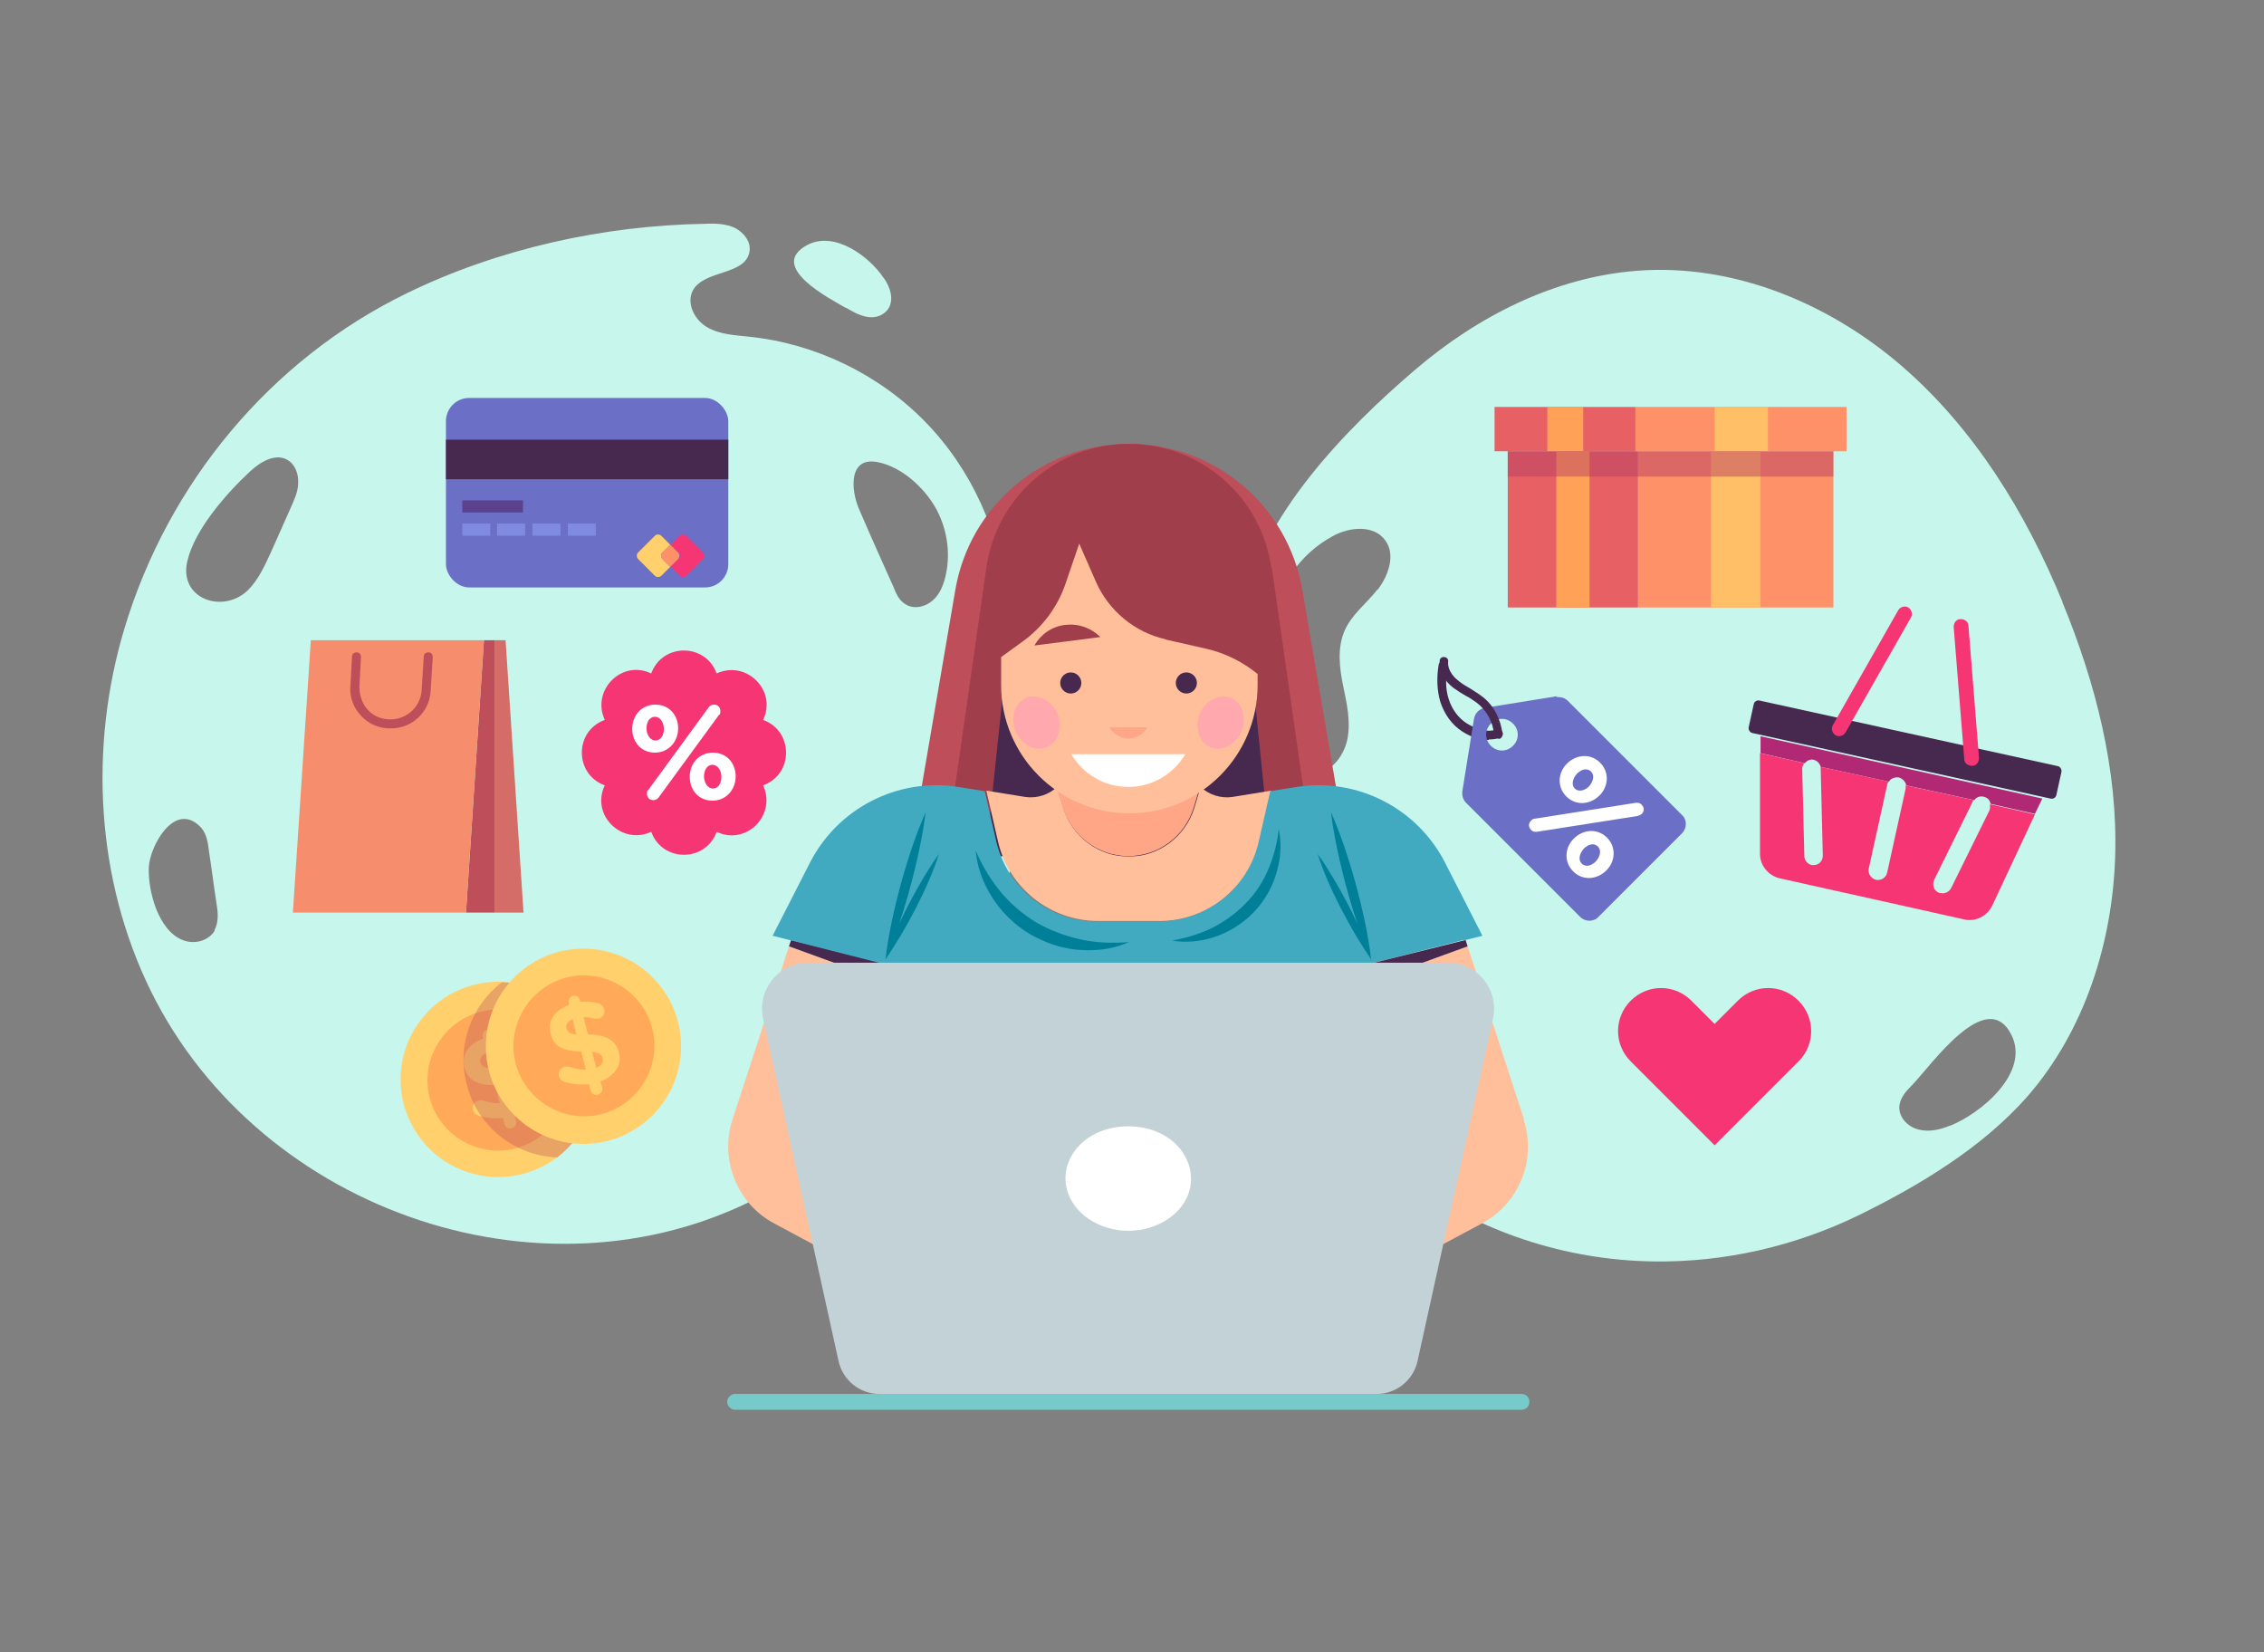 <?xml version="1.0" encoding="UTF-8"?>
<svg id="Layer_1" xmlns="http://www.w3.org/2000/svg" version="1.1" viewBox="0 0 429 313">
  <rect x="0" y="0" width="429" height="313" fill="#808080" stroke="none"/>
  <!-- Generator: Adobe Illustrator 29.1.0, SVG Export Plug-In . SVG Version: 2.1.0 Build 142)  -->
  <defs>
    <style>
      .st0 {
        fill: #ffd06b;
      }

      .st1 {
        fill: #e76164;
      }

      .st2 {
        fill: #ff9168;
      }

      .st3 {
        fill: #808ae0;
      }

      .st4 {
        fill: #41a9c0;
      }

      .st5 {
        fill: #ffbf67;
      }

      .st6 {
        fill: #ffa959;
      }

      .st7 {
        fill: #bd4e5a;
      }

      .st8 {
        fill: #ffa8ad;
      }

      .st9 {
        fill: #76cbca;
      }

      .st10 {
        fill: #f68d6c;
      }

      .st11 {
        fill: #a03e4b;
      }

      .st12 {
        fill: #47284f;
      }

      .st13 {
        fill: #ffa258;
      }

      .st14 {
        fill: #c7f6ed;
      }

      .st15 {
        fill: #008098;
      }

      .st16 {
        fill: #f63575;
      }

      .st17 {
        fill: #fff;
      }

      .st18 {
        fill: #ffbf9b;
      }

      .st19 {
        fill: #c3d2d7;
      }

      .st20 {
        fill: #bb4063;
        opacity: .5;
      }

      .st21 {
        fill: #5c418e;
      }

      .st22 {
        opacity: .3;
      }

      .st23 {
        fill: #b12975;
      }

      .st24 {
        fill: #ae3e58;
      }

      .st25 {
        fill: #d46c67;
      }

      .st26 {
        fill: #6b70c6;
      }

      .st27 {
        fill: #ffa687;
      }
    </style>
  </defs>
  <g>
    <path class="st14" d="M190.7,113.6c-1.1-12.5-6.6-24.7-15.4-33.7-8.8-9-20.8-14.8-33.3-16.1-2.7-.3-5.6-.4-8-1.8-2.4-1.4-4-4.5-2.7-7,2.2-3.9,9.8-2.8,10.7-7.2.4-1.9-1-3.7-2.7-4.6-1.7-.8-3.7-.9-5.6-.8-19.3.3-39.3,4.7-56.7,13.2-25.8,12.6-45.1,35.9-53.4,63.4-6.8,22.6-5.4,47.7,5,68.8,20.8,42.1,75.9,61,117.3,37.9,20.7-11.5,36.2-31.6,43.6-54.2,7.4-22.6,3.4-34.4,1.4-58ZM40.7,176.3c-1.2,2-3.9,2.7-6.1,1.8-4.6-1.8-6.6-9.3-6.4-13.8.2-4,4.8-12.4,9.6-7.8,1.3,1.2,1.6,3,1.8,4.8.5,3.2.9,6.5,1.4,9.7.3,1.8.5,3.7-.4,5.3ZM55,96.4c-1.2,2.7-2.4,5.4-3.6,8.1-1.2,2.6-2.4,5.3-4.4,7.3-4.7,4.6-13.2,1.7-11.5-5.5,1.4-6,7.4-12.8,11.8-16.9,1.9-1.8,4.8-3.6,7.1-2.3,1.5.8,2.2,2.7,2.1,4.4,0,1.7-.8,3.3-1.5,4.9ZM179.2,109c-.4,1.8-1.1,3.6-2.5,4.8-1.4,1.2-3.5,1.7-5.1.7-1.2-.7-1.8-2-2.3-3.3-2.2-4.9-4.4-9.8-6.5-14.7-1.6-3.6-2.1-10.2,3.7-8.9,4.3.9,8.4,4.6,10.6,8.3,2.3,3.9,3.1,8.7,2.1,13.1Z"/>
    <g>
      <rect class="st26" x="84.5" y="75.4" width="53.5" height="35.9" rx="4.4" ry="4.4"/>
      <rect class="st12" x="84.5" y="83.3" width="53.5" height="7.5"/>
      <rect class="st21" x="87.6" y="94.8" width="11.5" height="2.3"/>
      <rect class="st3" x="87.6" y="99.2" width="5.3" height="2.3"/>
      <rect class="st3" x="94.2" y="99.2" width="5.3" height="2.3"/>
      <rect class="st3" x="100.9" y="99.2" width="5.3" height="2.3"/>
      <rect class="st3" x="107.6" y="99.2" width="5.3" height="2.3"/>
      <g>
        <path class="st0" d="M125.5,104.7l1.5-1.5-1.7-1.7c-.3-.3-.9-.3-1.2,0l-3.2,3.2c-.3.3-.3.9,0,1.2l3.2,3.2c.3.3.9.3,1.2,0l1.7-1.7-1.5-1.5c-.3-.3-.3-.9,0-1.2Z"/>
        <path class="st16" d="M133.2,104.7l-3.2-3.2c-.3-.3-.9-.3-1.2,0l-1.7,1.7,1.5,1.5c.3.3.3.9,0,1.2l-1.5,1.5,1.7,1.7c.3.3.9.3,1.2,0l3.2-3.2c.3-.3.3-.9,0-1.2Z"/>
        <path class="st2" d="M128.5,104.7l-1.5-1.5-1.5,1.5c-.3.3-.3.9,0,1.2l1.5,1.5,1.5-1.5c.3-.3.3-.9,0-1.2Z"/>
      </g>
    </g>
    <g>
      <polygon class="st7" points="91.7 121.3 93.7 121.3 93.7 172.9 88.3 172.9 91.7 121.3"/>
      <polygon class="st25" points="95.8 121.3 93.7 121.3 93.7 172.9 99.2 172.9 95.8 121.3"/>
      <polygon class="st10" points="88.3 172.9 55.5 172.9 58.9 121.3 91.7 121.3 88.3 172.9"/>
      <path class="st7" d="M73.9,138c-2.1,0-4-.8-5.5-2.4-1.4-1.5-2.2-3.5-2-5.6l.3-5.6c0-.5.4-.8.9-.8.5,0,.8.4.8.9l-.3,5.6c0,1.6.5,3.2,1.6,4.4,1.1,1.2,2.6,1.8,4.3,1.8,3.1,0,5.7-2.4,5.9-5.5l.4-6.4c0-.5.4-.8.9-.8.5,0,.8.4.8.9l-.4,6.4c-.2,4-3.5,7.1-7.5,7.1Z"/>
    </g>
    <g>
      <path class="st16" d="M144.6,136.4h0c2.7-5.6-3.2-11.4-8.8-8.8h0c-2.1-5.8-10.3-5.8-12.4,0-5.6-2.7-11.4,3.2-8.8,8.8h0c-5.8,2.1-5.8,10.3,0,12.4-2.7,5.6,3.2,11.4,8.8,8.8,2.1,5.8,10.3,5.8,12.4,0h0c5.6,2.7,11.4-3.2,8.8-8.8,5.8-2.1,5.8-10.3,0-12.4Z"/>
      <path class="st17" d="M119.8,138.1h0c0-2.6,1.8-4.6,4.4-4.6s4.3,2,4.3,4.5h0c0,2.5-1.8,4.6-4.4,4.6s-4.3-2-4.3-4.5ZM125.8,138.1h0c0-1.2-.7-2.3-1.7-2.3s-1.6,1-1.6,2.2h0c0,1.2.7,2.3,1.7,2.3s1.6-1,1.6-2.2ZM122.9,149.6l11.4-15.6c.2-.3.6-.5,1-.5.7,0,1.2.5,1.2,1.2s-.1.6-.3.8l-11.4,15.6c-.2.3-.6.5-1,.5-.7,0-1.2-.5-1.2-1.2s.1-.6.3-.8ZM130.7,147.2h0c0-2.6,1.8-4.6,4.4-4.6s4.3,2,4.3,4.5h0c0,2.5-1.8,4.6-4.4,4.6s-4.3-2-4.3-4.5ZM136.7,147.2h0c0-1.2-.7-2.3-1.7-2.3s-1.6,1-1.6,2.2h0c0,1.2.7,2.3,1.7,2.3s1.6-1,1.6-2.2Z"/>
    </g>
    <g>
      <g>
        <g>
          <circle class="st0" cx="94.3" cy="204.6" r="18.5" transform="translate(-47.2 29.3) rotate(-14.2)"/>
          <path class="st6" d="M107.3,201.4c1.8,7.1-2.6,14.4-9.7,16.2-7.1,1.8-14.4-2.6-16.2-9.7s2.6-14.4,9.7-16.2c7.1-1.8,14.4,2.6,16.2,9.7Z"/>
          <path class="st0" d="M92.2,195.1c.6-.2,1.2.2,1.4.8v.3c1.3-.1,2.4,0,3.5.3.5.1.9.5,1.1,1.1.2.8-.3,1.6-1.1,1.8-.3,0-.5,0-.8,0-.7-.2-1.4-.3-2-.3l.8,3.3c3.5,0,5.3,1.1,5.9,3.5.6,2.4-.9,4.4-3.5,5.4l.3,1.1c.2.6-.2,1.2-.8,1.4-.6.2-1.2-.2-1.4-.8l-.3-1.2c-1.6.2-3.2,0-4.6-.4-.5-.2-.9-.5-1.1-1.1-.2-.8.3-1.6,1.1-1.8.3,0,.6,0,.9,0,1.1.4,2,.6,3.1.5l-.9-3.4c-3.3,0-5.2-.9-5.8-3.4-.6-2.4.8-4.4,3.5-5.4v-.3c-.2-.6.2-1.3.8-1.4ZM92.9,202.4l-.7-2.9c-1,.4-1.3,1-1.2,1.7.2.7.6,1.1,1.9,1.2ZM95.9,205.7l.8,3c1-.4,1.4-1,1.2-1.8-.2-.7-.7-1.1-1.9-1.2Z"/>
        </g>
        <g class="st22">
          <path class="st24" d="M112.3,200.1c-2-8.2-9.2-13.7-17.2-14-5.7,4.4-8.6,11.8-6.7,19.2,2,8.2,9.2,13.7,17.2,14,5.7-4.4,8.6-11.8,6.7-19.2Z"/>
        </g>
      </g>
      <g>
        <circle class="st0" cx="110.6" cy="198.2" r="18.5" transform="translate(-2.8 1.6) rotate(-.8)"/>
        <path class="st6" d="M123.6,194.9c1.8,7.1-2.6,14.4-9.7,16.2-7.1,1.8-14.4-2.6-16.2-9.7-1.8-7.1,2.6-14.4,9.7-16.2,7.1-1.8,14.4,2.6,16.2,9.7Z"/>
        <path class="st0" d="M108.5,188.7c.6-.2,1.3.2,1.4.8v.3c1.3-.1,2.4,0,3.5.3.5.1.9.5,1.1,1.1.2.8-.3,1.6-1.1,1.8-.3,0-.5,0-.8,0-.7-.2-1.4-.3-2-.3l.8,3.3c3.5,0,5.3,1.1,5.9,3.5.6,2.4-.9,4.4-3.5,5.4l.3,1.1c.2.6-.2,1.2-.8,1.4-.6.2-1.2-.2-1.4-.8l-.3-1.2c-1.6.2-3.2,0-4.6-.4-.5-.2-.9-.5-1.1-1.1-.2-.8.3-1.6,1.1-1.8.3,0,.6,0,.9,0,1.1.4,2,.6,3.1.5l-.9-3.4c-3.3,0-5.2-.9-5.8-3.4-.6-2.4.8-4.4,3.5-5.4v-.3c-.2-.6.2-1.3.8-1.4ZM109.2,196l-.7-2.9c-1,.4-1.3,1-1.2,1.7.2.7.6,1.1,1.9,1.2ZM112.2,199.3l.8,3c1-.4,1.4-1,1.2-1.8-.2-.7-.7-1.1-1.9-1.2Z"/>
      </g>
    </g>
    <path class="st14" d="M160.3,58.3c1.2.7,2.4,1.4,3.8,1.7,1.4.3,2.9,0,3.9-1.1.8-.8,1-2.1.8-3.2-.2-1.1-.7-2.2-1.4-3.1-2.7-4-9.2-8.9-14.4-6.2-7.7,4.1,4.3,10.2,7.2,11.9Z"/>
  </g>
  <g>
    <path class="st14" d="M390.8,114c-6.9-16.8-16.7-32.8-30.5-44.7-13.8-11.9-31.9-19.4-50.1-18-15.6,1.2-30.2,8.6-42.1,18.8-13,11.1-29.1,27.6-32.6,45.1-4.4,22.2-4.6,47.9,2.6,69.4,10.8,32.4,41.3,53.9,75.2,54.4,13.5.2,26.9-2.9,39-8.8,11.4-5.6,23.4-12.8,31.9-22.5,10.8-12.4,16.1-29.1,16.6-45.5s-3.7-32.8-10-48.1ZM261,111.7c-2.1,2.7-5,4.8-6.3,8-1.3,3.2-.9,6.8-.2,10.2s1.5,6.8.8,10.2c-.7,3.4-3.4,6.6-6.8,6.6-2.1,0-4.1-1.3-5.4-3-1.3-1.7-2-3.8-2.5-5.8-3.1-12.8-.6-29.5,11.9-36.3,3.2-1.8,7.9-2.2,10,.8,2,2.7.6,6.7-1.5,9.4ZM369.4,213.3c-1.9.8-4,1.2-5.9.7-2-.5-3.7-2.3-3.6-4.3.1-1.7,1.3-3,2.5-4.2,3.5-3.6,14-18.7,18.7-9.5,3.7,7.2-5.8,15-11.6,17.3Z"/>
    <g>
      <g>
        <g>
          <rect class="st1" x="285.7" y="85.5" width="24.7" height="29.6"/>
          <rect class="st13" x="294.9" y="85.5" width="6.3" height="29.6"/>
        </g>
        <g>
          <rect class="st2" x="310.4" y="85.5" width="37" height="29.6"/>
          <rect class="st5" x="324.2" y="85.5" width="9.4" height="29.6"/>
        </g>
        <g>
          <rect class="st1" x="283.2" y="77.1" width="26.7" height="8.4"/>
          <rect class="st13" x="293.2" y="77.1" width="6.8" height="8.4"/>
        </g>
        <g>
          <rect class="st2" x="309.9" y="77.1" width="40" height="8.4"/>
          <rect class="st5" x="324.9" y="77.1" width="10.1" height="8.4"/>
        </g>
      </g>
      <rect class="st20" x="285.7" y="85.5" width="24.7" height="4.8"/>
      <rect class="st20" x="310.4" y="85.5" width="37" height="4.8"/>
    </g>
    <g>
      <rect class="st12" x="331" y="139.1" width="59.7" height="6.3" rx=".9" ry=".9" transform="translate(39.1 -74.4) rotate(12.4)"/>
      <g>
        <path class="st23" d="M343.2,143.9c.9,0,1.6.6,1.8,1.4l12.9,2.8c.4-.6,1.1-.9,1.9-.8.7.2,1.3.8,1.4,1.5l12.9,2.8c.5-.7,1.4-.9,2.2-.5.5.2.8.7.9,1.2l8.4,1.9,1.4-2.9-53.4-11.8v3.2s8.4,1.9,8.4,1.9c.3-.4.8-.7,1.4-.7Z"/>
        <path class="st16" d="M377.1,152.3c0,.4,0,.8-.1,1.2l-7.3,14.8c-.4.7-1.2,1.1-2,.9-.1,0-.3,0-.4-.1-.9-.4-1.2-1.5-.8-2.4l7.3-14.8c0-.1.1-.2.2-.3l-12.9-2.8c0,.2,0,.4,0,.6l-3.5,15.9c-.2,1-1.2,1.6-2.1,1.4s-1.6-1.2-1.4-2.1l3.5-15.9c0-.2.1-.4.3-.6l-12.9-2.8c0,.1,0,.2,0,.3l.4,16.5c0,1-.7,1.8-1.7,1.8-.1,0-.3,0-.4,0-.8-.2-1.4-.9-1.4-1.7l-.4-16.5c0-.4.1-.8.4-1.1l-8.4-1.9v19.1c0,2.2,1.6,4.1,3.7,4.6l17.5,3.9,17.5,3.9c2.1.5,4.3-.6,5.3-2.6l8.1-17.3-8.4-1.9Z"/>
      </g>
      <path class="st16" d="M361.6,115.1c-.7-.4-1.5-.1-1.9.5l-12.4,21.8c-.4.7-.1,1.5.5,1.9.7.4,1.5.1,1.9-.5l12.4-21.8c.4-.7.1-1.5-.5-1.9Z"/>
      <path class="st16" d="M371.5,117.3c.8,0,1.5.5,1.5,1.3l2,25c0,.8-.5,1.5-1.3,1.5-.8,0-1.5-.5-1.5-1.3l-2-25c0-.8.5-1.5,1.3-1.5Z"/>
    </g>
    <g>
      <g>
        <path class="st12" d="M282.1,140.2c-1.6,0-3.3-.5-5-1.6-1.9-1.2-3.4-3.2-4.2-5.7-.6-2.1-.7-4.5-.3-6.9,0-.4.5-.7,1-.7.5,0,.7.5.7,1-.4,2.2-.4,4.3.2,6.1.6,2,1.9,3.7,3.5,4.7,2,1.2,4,1.7,5.6,1.1.4-.2.9,0,1.1.5.2.4,0,.9-.5,1.1-.6.2-1.3.3-2.1.3Z"/>
        <path class="st26" d="M295.1,131.9l-13.7,2.2c-1.1.2-1.9,1-2.1,2.1l-2.2,13.7c-.1.8.1,1.6.7,2.2l21.6,21.6c1,1,2.6,1,3.5,0l15.8-15.8c1-1,1-2.6,0-3.5l-21.6-21.6c-.6-.6-1.4-.8-2.2-.7ZM286.7,141.3c-1.2,1.2-3,1.2-4.2,0-1.2-1.2-1.2-3,0-4.2,1.2-1.2,3-1.2,4.2,0,1.2,1.2,1.2,3,0,4.2Z"/>
        <path class="st12" d="M283.9,139.9c-.4,0-.8-.3-.8-.8-.2-2.3-1.4-4.5-3.2-5.9-.7-.5-1.4-1-2.2-1.4-.7-.4-1.5-.9-2.2-1.4-1.9-1.4-2.9-3.4-2.7-5.2,0-.5.5-.8.9-.7.5,0,.8.5.7.9-.1,1.2.6,2.6,2.1,3.7.6.5,1.3.9,2,1.3.8.5,1.6,1,2.4,1.6,2.2,1.7,3.5,4.3,3.8,7.1,0,.5-.3.9-.7.9,0,0,0,0,0,0Z"/>
      </g>
      <path class="st17" d="M296.9,144.7h0c1.8-1.8,4.5-2,6.3-.2s1.6,4.5-.1,6.2h0c-1.8,1.8-4.5,2-6.3.2-1.8-1.8-1.6-4.5.1-6.2ZM301.1,149h0c.8-.9,1.1-2.1.4-2.8-.8-.8-1.9-.4-2.7.4h0c-.8.9-1.1,2.1-.4,2.8s1.9.4,2.7-.4ZM290.9,155.1l19.1-3c.4,0,.8,0,1.1.4.5.5.5,1.2,0,1.7-.2.2-.5.3-.8.4l-19.1,3c-.4,0-.8,0-1.1-.4-.5-.5-.5-1.2,0-1.7s.5-.3.8-.4ZM298.2,158.9h0c1.8-1.8,4.5-2,6.3-.2,1.8,1.8,1.6,4.5-.1,6.2h0c-1.8,1.8-4.5,2-6.3.2-1.8-1.8-1.6-4.5.1-6.2ZM302.4,163.2h0c.8-.9,1.1-2.1.4-2.8-.8-.8-1.9-.4-2.7.4h0c-.8.9-1.1,2.1-.4,2.8.8.8,1.9.4,2.7-.4Z"/>
    </g>
    <path class="st16" d="M340.8,189.6c-3.2-3.2-8.3-3.2-11.5,0l-4.4,4.4-4.4-4.4c-3.2-3.2-8.3-3.2-11.5,0-3.2,3.2-3.2,8.3,0,11.5l4.4,4.4,11.5,11.5,15.9-15.9c3.2-3.2,3.2-8.3,0-11.5Z"/>
  </g>
  <g>
    <path class="st9" d="M288.3,264.1h-149c-.8,0-1.5.7-1.5,1.5s.7,1.5,1.5,1.5h149c.8,0,1.5-.6,1.5-1.5s-.7-1.5-1.5-1.5Z"/>
    <g>
      <path class="st7" d="M246.8,111.9c-2.7-16.1-16.6-27.8-32.9-27.8h0c-16.3,0-30.2,11.7-32.9,27.8l-8.6,50.3h83l-8.6-50.3Z"/>
      <path class="st11" d="M240.9,107.6c-1.9-13.5-13.4-23.5-27-23.5h0c-13.6,0-25.1,10-27,23.5l-7.8,54.6h69.7l-7.8-54.6Z"/>
      <polygon class="st12" points="237.6 130.8 213.8 130.8 190.1 130.8 186.8 162.2 213.8 162.2 240.8 162.2 237.6 130.8"/>
      <g>
        <path class="st18" d="M149.5,179.3l-10.7,32.8c-2.5,7.6.9,16,7.9,19.7l16.8,9,4-58.3h-9.3l-8.8-3.2Z"/>
        <path class="st18" d="M208,174.5h11.7c9.1,0,16.9-6.3,19-15.1l2.2-9.6-7.4,1.2c-2.2.3-4.4-.4-6-1.9l-1.2,4c-1.7,5.4-6.7,9.2-12.4,9.2s-10.7-3.7-12.4-9.2l-1.2-4c-1.6,1.5-3.8,2.2-6,1.9l-7.4-1.2,2.2,9.6c2,8.8,9.9,15.1,19,15.1Z"/>
        <path class="st27" d="M213.8,162.2c5.7,0,10.7-3.7,12.4-9.2l1.2-4-13.6,3-13.6-3,1.2,4c1.7,5.4,6.7,9.2,12.4,9.2Z"/>
        <polygon class="st12" points="149.9 178.1 149.5 179.3 149.5 179.3 158.3 182.5 167.7 182.5 149.9 178.1 149.9 178.1"/>
        <path class="st18" d="M288.8,212.1l-10.7-32.8-8.8,3.2h-9.3l4,58.3,16.8-9c7.1-3.8,10.4-12.1,7.9-19.7Z"/>
        <path class="st4" d="M277.7,178.1l3.2-.8-7.1-13.9c-5.3-10.3-16.6-16.1-28.1-14.3l-5,.8-2.2,9.6c-2,8.8-9.9,15.1-19,15.1h-11.7c-9.1,0-16.9-6.3-19-15.1l-2.2-9.6-5-.8c-11.5-1.8-22.8,4-28.1,14.3l-7.1,13.9,3.2.8h0l17.7,4.5h92.3l17.7-4.5h0Z"/>
        <polygon class="st12" points="278.1 179.3 278.1 179.3 277.7 178.1 277.7 178.1 260 182.5 269.3 182.5 278.1 179.3"/>
        <path class="st15" d="M213.9,178.5c-2.6.2-5.6.2-8.6-.4-3-.6-6.1-1.7-8.9-3.3-2.8-1.7-5.2-3.8-7.1-6.2-1.9-2.4-3.4-5-4.4-7.4.2,2.6,1.1,5.6,2.9,8.5,1.7,2.8,4.3,5.5,7.4,7.3,3.1,1.8,6.6,2.9,9.9,3,3.3.2,6.4-.4,8.8-1.5Z"/>
        <path class="st15" d="M242.3,157c-.2,2.3-.8,4.8-1.8,7.3-1,2.5-2.5,4.9-4.5,6.9-1.9,2-4.3,3.6-6.7,4.8-2.4,1.1-4.9,1.8-7.2,2.2,2.2.4,5,.3,7.8-.6,2.8-.9,5.5-2.5,7.7-4.8,2.2-2.3,3.7-5.1,4.4-7.9.8-2.8.8-5.6.3-7.8Z"/>
        <path class="st15" d="M167.9,181.6c3.6-5.2,8.2-13.8,10-19.8-2.4,3.4-5.3,8.4-7.5,13.2,2.3-6.9,4.3-15.2,5-21.1-3.3,7.3-6.7,19.7-7.6,27.8,0,0,0,0,0,0,0,0,0,0,0,0,0,0,0,.1,0,.2,0-.1.1-.3.2-.4Z"/>
        <path class="st15" d="M259.7,181.6c-3.6-5.2-8.2-13.8-10-19.8,2.4,3.4,5.3,8.4,7.5,13.2-2.3-6.9-4.3-15.2-5-21.1,3.3,7.3,6.7,19.7,7.6,27.8,0,0,0,0,0,0,0,0,0,0,0,0,0,0,0,.1,0,.2,0-.1-.1-.3-.2-.4Z"/>
      </g>
      <path class="st18" d="M220.8,121.1c-5.8-1.3-10.7-5.4-13.1-10.8l-3.2-7.3-2.6,7.6c-1.5,4.4-4.4,8.3-8.2,11l-4,2.9v5.3c0,13.4,10.9,24.3,24.3,24.3s24.3-10.9,24.3-24.3v-2.1c-2.8-2.3-6.2-4-9.8-4.8l-7.5-1.7Z"/>
      <g>
        <path class="st11" d="M201.8,118.4c-2.5.3-4.6,1.8-5.8,3.9l12.5-1.6c-1.7-1.7-4.1-2.6-6.6-2.3Z"/>
        <path class="st12" d="M204.9,129.4c0,1.1-.9,2-2,2s-2-.9-2-2,.9-2,2-2,2,.9,2,2Z"/>
        <path class="st12" d="M222.8,129.4c0,1.1.9,2,2,2s2-.9,2-2-.9-2-2-2-2,.9-2,2Z"/>
        <path class="st27" d="M210.2,137.8c.7,1.2,2.1,2.1,3.6,2.1s2.9-.8,3.6-2.1h-7.2Z"/>
        <path class="st17" d="M203,142.9c2.2,3.7,6.2,6.2,10.8,6.2s8.6-2.5,10.8-6.2h-21.6Z"/>
        <path class="st8" d="M200.3,135.1c1.1,2.5.3,5.4-1.8,6.4-2.2,1-4.8-.3-6-2.8-1.1-2.5-.3-5.4,1.8-6.4,2.2-1,4.8.3,6,2.8Z"/>
        <path class="st8" d="M227.4,135.1c-1.1,2.5-.3,5.4,1.8,6.4,2.2,1,4.8-.3,6-2.8,1.1-2.5.3-5.4-1.8-6.4-2.2-1-4.8.3-6,2.8Z"/>
      </g>
    </g>
    <g>
      <path class="st19" d="M261,264.1h-94.4c-3.7,0-6.9-2.6-7.7-6.2l-14.3-64.9c-1.2-5.4,2.9-10.6,8.5-10.6h121.3c5.6,0,9.7,5.2,8.5,10.6l-14.3,64.9c-.8,3.6-4,6.2-7.7,6.2Z"/>
      <path class="st17" d="M225.5,225.1c-1,4.8-6.2,8.1-11.7,8.1s-10.6-3.3-11.7-8.1c-1.3-5.9,3.8-11.7,11.7-11.7s12.9,5.8,11.7,11.7Z"/>
    </g>
  </g>
</svg>